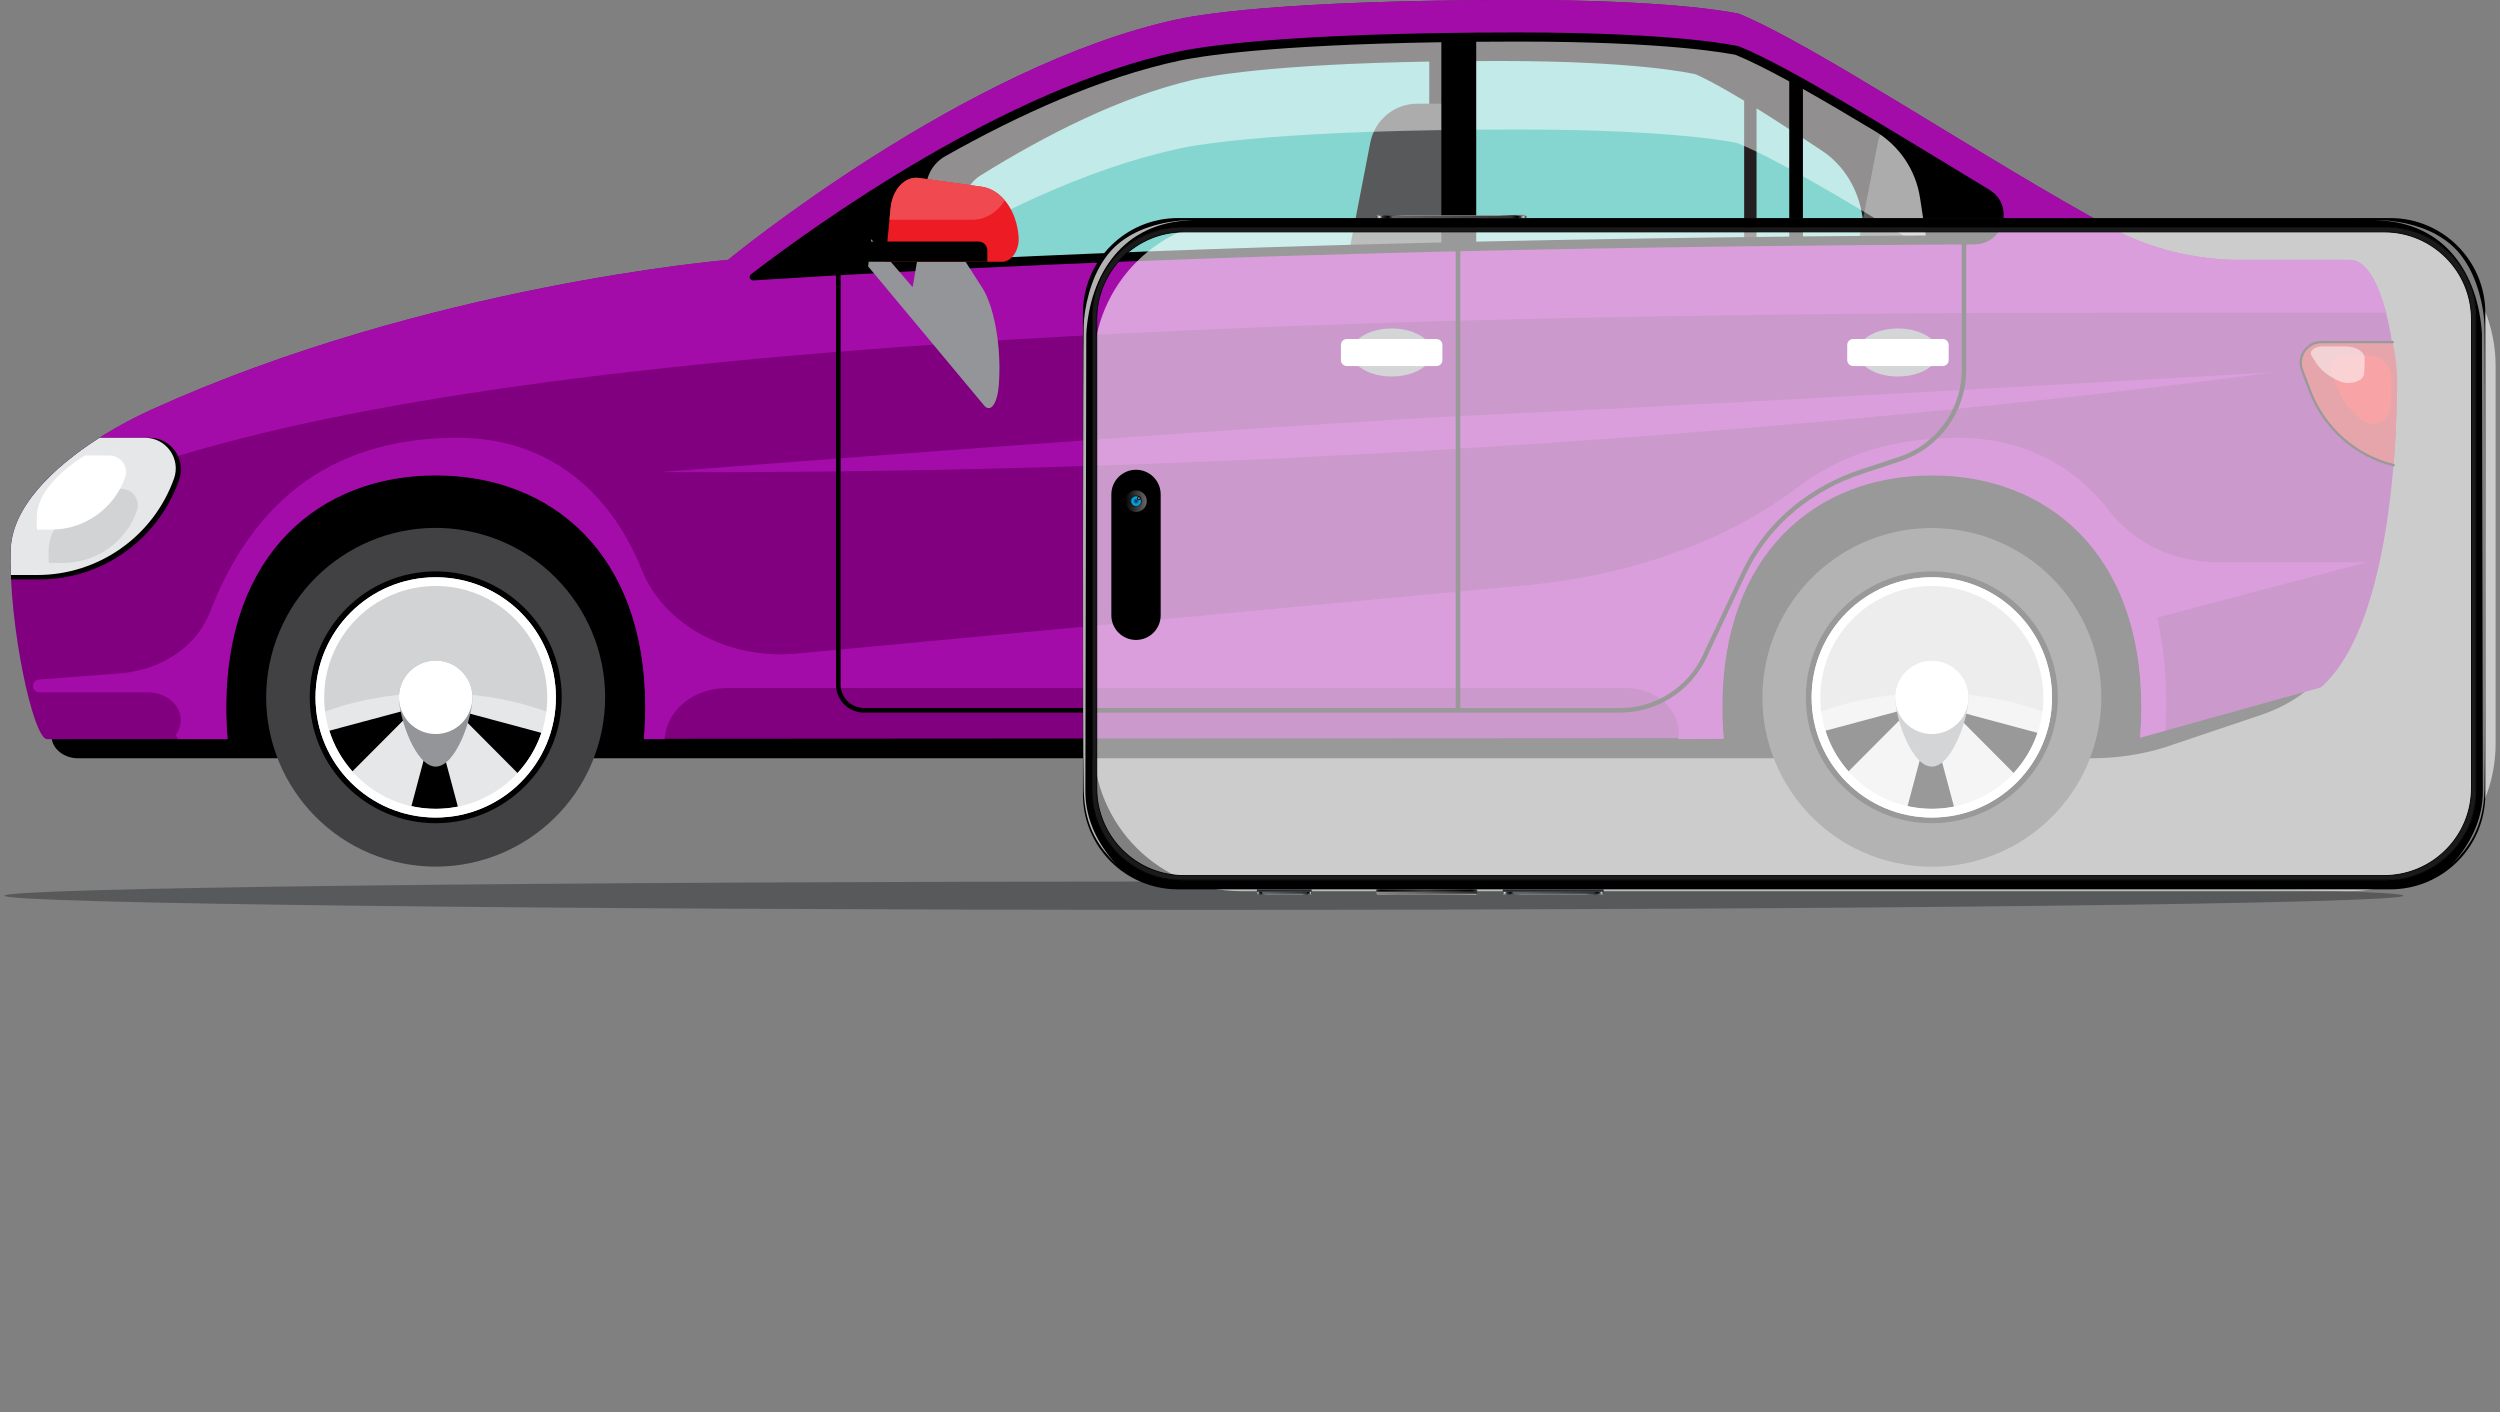 <svg width="285" height="161" viewBox="0 0 285 161" fill="none" xmlns="http://www.w3.org/2000/svg">
<rect x="0" y="0" width="285" height="161" fill="#808080" stroke="none"/>
<g clip-path="url(#clip0_2122_6253)">
<g style="mix-blend-mode:multiply">
<path d="M137.243 103.725C212.765 103.725 273.987 103.001 273.987 102.107C273.987 101.213 212.765 100.488 137.243 100.488C61.722 100.488 0.5 101.213 0.5 102.107C0.5 103.001 61.722 103.725 137.243 103.725Z" fill="#58595B"/>
</g>
<path d="M267.935 68.964C267.935 74.467 263.93 79.425 257.805 81.485L246.717 85.223C244.06 86.032 241.255 86.444 238.42 86.444H8.915C7.236 86.444 5.874 85.311 5.874 83.913V64.962C5.874 55.802 14.782 48.379 25.774 48.379H267.935V68.964Z" fill="black"/>
<path d="M68.403 84.184C70.998 73.842 64.713 63.356 54.365 60.763C44.016 58.169 33.523 64.45 30.927 74.791C28.332 85.132 34.617 95.618 44.965 98.212C55.314 100.806 65.807 94.525 68.403 84.184Z" fill="#414042"/>
<path d="M49.671 93.846C57.604 93.846 64.034 87.419 64.034 79.492C64.034 71.565 57.604 65.139 49.671 65.139C41.738 65.139 35.308 71.565 35.308 79.492C35.308 87.419 41.738 93.846 49.671 93.846Z" fill="black"/>
<path d="M49.671 65.809C42.102 65.809 35.97 71.944 35.97 79.507C35.97 87.07 42.102 93.206 49.671 93.206C57.239 93.206 63.371 87.07 63.371 79.507C63.371 71.944 57.239 65.809 49.671 65.809ZM51.776 80.876L61.715 83.546C61.141 85.268 60.198 86.82 58.998 88.122L51.783 80.876H51.776ZM59.16 71.076C60.338 72.4 61.251 73.968 61.796 75.704L51.901 78.36L59.16 71.076ZM52.439 67.111L49.803 76.991L47.145 67.052C47.963 66.89 48.802 66.802 49.671 66.802C50.62 66.802 51.548 66.912 52.439 67.111ZM40.181 87.931C39.003 86.607 38.09 85.04 37.545 83.303L47.44 80.648L40.181 87.931ZM37.634 75.461C38.208 73.739 39.15 72.187 40.35 70.885L47.565 78.132L37.634 75.461ZM46.902 91.896L49.538 82.016L52.196 91.955C51.379 92.117 50.539 92.205 49.671 92.205C48.721 92.205 47.793 92.095 46.902 91.896Z" fill="#E6E7E8"/>
<g style="mix-blend-mode:multiply">
<path d="M49.671 79C54.478 79 58.94 79.831 62.636 81.258C62.717 80.662 62.775 80.059 62.775 79.441C62.775 72.231 56.908 66.375 49.671 66.375C42.434 66.375 36.566 72.224 36.566 79.441C36.566 80.059 36.625 80.662 36.706 81.258C40.402 79.831 44.864 79 49.671 79Z" fill="#D1D3D4"/>
</g>
<path d="M49.671 65.809C42.102 65.809 35.97 71.937 35.97 79.5C35.97 87.063 42.102 93.191 49.671 93.191C57.239 93.191 63.371 87.063 63.371 79.5C63.371 71.937 57.239 65.809 49.671 65.809ZM49.671 92.213C42.647 92.213 36.956 86.526 36.956 79.507C36.956 72.489 42.647 66.802 49.671 66.802C56.694 66.802 62.385 72.489 62.385 79.507C62.385 86.526 56.694 92.213 49.671 92.213Z" fill="white"/>
<g style="mix-blend-mode:multiply">
<path d="M49.67 75.307C51.982 75.307 53.859 77.183 53.859 79.493C53.859 81.803 51.982 87.394 49.67 87.394C47.359 87.394 45.481 81.81 45.481 79.493C45.481 77.175 47.359 75.307 49.67 75.307Z" fill="#939598"/>
</g>
<path d="M49.67 83.679C51.984 83.679 53.859 81.805 53.859 79.493C53.859 77.181 51.984 75.307 49.67 75.307C47.357 75.307 45.481 77.181 45.481 79.493C45.481 81.805 47.357 83.679 49.67 83.679Z" fill="white"/>
<path d="M239.301 82.592C241.01 72.068 233.859 62.152 223.327 60.444C212.796 58.735 202.873 65.882 201.164 76.406C199.454 86.93 206.606 96.846 217.137 98.554C227.668 100.262 237.591 93.116 239.301 82.592Z" fill="#414042"/>
<path d="M220.229 93.846C228.161 93.846 234.592 87.419 234.592 79.492C234.592 71.565 228.161 65.139 220.229 65.139C212.296 65.139 205.865 71.565 205.865 79.492C205.865 87.419 212.296 93.846 220.229 93.846Z" fill="black"/>
<path d="M220.228 65.809C212.66 65.809 206.527 71.944 206.527 79.507C206.527 87.07 212.66 93.206 220.228 93.206C227.796 93.206 233.929 87.07 233.929 79.507C233.929 71.944 227.796 65.809 220.228 65.809ZM222.334 80.876L232.273 83.546C231.698 85.268 230.756 86.82 229.556 88.122L222.341 80.876H222.334ZM229.718 71.076C230.896 72.4 231.809 73.968 232.354 75.704L222.459 78.36L229.718 71.076ZM222.996 67.111L220.361 76.991L217.703 67.052C218.52 66.89 219.359 66.802 220.228 66.802C221.178 66.802 222.106 66.912 222.996 67.111ZM210.738 87.931C209.561 86.607 208.648 85.04 208.103 83.303L217.997 80.648L210.738 87.931ZM208.191 75.461C208.765 73.739 209.708 72.187 210.908 70.885L218.123 78.132L208.191 75.461ZM217.46 91.896L220.096 82.016L222.753 91.955C221.936 92.117 221.097 92.205 220.228 92.205C219.278 92.205 218.351 92.095 217.46 91.896Z" fill="#E6E7E8"/>
<g style="mix-blend-mode:multiply">
<path d="M220.229 79C225.036 79 229.497 79.831 233.193 81.258C233.274 80.662 233.333 80.059 233.333 79.441C233.333 72.231 227.465 66.375 220.229 66.375C212.992 66.375 207.124 72.224 207.124 79.441C207.124 80.059 207.183 80.662 207.264 81.258C210.96 79.831 215.421 79 220.229 79Z" fill="#D1D3D4"/>
</g>
<path d="M220.228 65.809C212.66 65.809 206.527 71.937 206.527 79.5C206.527 87.063 212.66 93.191 220.228 93.191C227.796 93.191 233.929 87.063 233.929 79.5C233.929 71.937 227.796 65.809 220.228 65.809ZM220.228 92.213C213.205 92.213 207.514 86.526 207.514 79.507C207.514 72.489 213.205 66.802 220.228 66.802C227.252 66.802 232.943 72.489 232.943 79.507C232.943 86.526 227.252 92.213 220.228 92.213Z" fill="white"/>
<g style="mix-blend-mode:multiply">
<path d="M220.228 75.307C222.54 75.307 224.417 77.183 224.417 79.493C224.417 81.803 222.54 87.394 220.228 87.394C217.916 87.394 216.039 81.81 216.039 79.493C216.039 77.175 217.916 75.307 220.228 75.307Z" fill="#939598"/>
</g>
<path d="M220.228 83.679C222.542 83.679 224.417 81.805 224.417 79.493C224.417 77.181 222.542 75.307 220.228 75.307C217.915 75.307 216.039 77.181 216.039 79.493C216.039 81.805 217.915 83.679 220.228 83.679Z" fill="white"/>
<path d="M267.935 29.627H255.434C250.214 29.627 245.105 28.369 240.695 25.985C226.626 18.392 206.778 5.04 198.238 1.574C198.238 1.574 191.723 0 173.052 0C145.71 0 136.316 1.758 134.342 2.178C110.062 7.328 82.999 29.627 82.999 29.627C82.999 29.627 48.729 32.452 17.307 46.68C10.247 49.873 1.214 56.097 1.214 62.88C1 71.216 3.768 84.267 5.373 84.267C5.373 84.267 13.17 84.267 25.936 84.252C25.84 83.06 25.781 81.861 25.781 80.647C25.781 63.093 36.478 54.191 49.671 54.191C62.864 54.191 73.561 63.093 73.561 80.647C73.561 81.846 73.51 83.038 73.406 84.223C112.705 84.201 161.185 84.164 196.486 84.142C196.39 82.987 196.339 81.817 196.339 80.647C196.339 63.093 207.036 54.191 220.229 54.191C233.421 54.191 244.119 63.093 244.119 80.647C244.119 81.802 244.067 82.957 243.979 84.098L264.57 78.367C273.243 70.848 273.191 46.018 273.191 46.018C273.191 37.462 271.02 29.634 267.942 29.634L267.935 29.627Z" fill="#800080"/>
<path d="M240.637 35.645H271.999C271.064 32.04 269.636 29.627 267.935 29.627H255.434C250.215 29.627 245.105 28.369 240.695 25.985C226.626 18.392 206.778 5.04 198.238 1.574C198.238 1.574 191.723 0 173.053 0C145.71 0 136.316 1.758 134.343 2.178C110.062 7.328 82.999 29.627 82.999 29.627C82.999 29.627 48.729 32.452 17.308 46.68C11.528 49.299 4.416 53.963 2.046 59.305C29.212 44.51 92.651 35.645 240.651 35.645H240.637Z" fill="#A30CA8"/>
<path d="M225.073 27.324C226.656 27.316 227.517 26.205 227.782 25.256C228.047 24.3 227.871 22.895 226.509 22.078C224.513 20.879 222.511 19.658 220.531 18.458C211.453 12.941 202.876 7.725 198.025 5.76C197.995 5.76 191.347 4.223 173.038 4.223C146.667 4.223 136.824 5.878 134.431 6.386C115.304 10.447 94.617 25.035 86.261 31.414C125.56 28.927 170.969 27.596 225.066 27.331L225.073 27.324Z" fill="#85D5D0"/>
<path d="M262.435 42.186L263.348 44.591C264.968 48.866 268.575 51.97 272.875 53.03C273.287 47.637 273.279 43.598 273.279 43.598C273.279 41.862 273.066 40.317 272.764 39H264.629C262.98 39 261.846 40.648 262.428 42.186H262.435Z" fill="#BE1E2D"/>
<path d="M265.814 42.531L266.389 44.039C267 45.65 268.06 46.996 269.4 47.96C270.673 48.88 272.47 47.96 272.536 46.393C272.617 44.591 272.617 43.421 272.617 43.421C272.617 43.259 272.617 43.105 272.61 42.95C272.558 41.604 271.476 40.537 270.128 40.537H267.198C266.168 40.537 265.454 41.567 265.822 42.531H265.814Z" fill="#ED1C24"/>
<path opacity="0.5" d="M263.525 40.566L264.033 41.368C264.578 42.229 265.52 42.95 266.713 43.458C267.847 43.95 269.444 43.458 269.503 42.619C269.577 41.655 269.57 41.03 269.57 41.03C269.57 40.941 269.57 40.861 269.562 40.78C269.518 40.066 268.554 39.492 267.361 39.492H264.755C263.834 39.492 263.201 40.044 263.525 40.559V40.566Z" fill="white"/>
<path d="M272.882 53.162C272.882 53.162 272.86 53.162 272.853 53.162C268.435 52.073 264.843 48.887 263.23 44.642L262.317 42.237C262.023 41.464 262.126 40.626 262.597 39.941C263.068 39.257 263.812 38.867 264.644 38.867H272.779C272.853 38.867 272.912 38.926 272.912 39C272.912 39.073 272.853 39.132 272.779 39.132H264.644C263.9 39.132 263.238 39.485 262.811 40.088C262.391 40.699 262.295 41.442 262.56 42.141L263.473 44.547C265.056 48.711 268.583 51.837 272.912 52.904C272.985 52.919 273.022 52.993 273.007 53.066C272.992 53.125 272.941 53.162 272.882 53.162Z" fill="black"/>
<path d="M75.232 53.823C75.232 53.823 142.691 48.504 171.16 47.201C199.637 45.907 259.079 42.441 259.079 42.441C259.079 42.441 176.527 54.213 75.232 53.823Z" fill="#A30CA8"/>
<path d="M269.871 64.087H252.74C247.778 64.087 243.257 61.865 240.541 58.333C236.499 53.066 230.624 49.91 223.174 49.91C215.723 49.91 209.723 51.918 205.137 55.405C196.803 61.74 186.135 65.426 175.048 66.617L91.098 74.482C83.206 75.335 75.711 71.341 73.149 64.94C69.497 55.817 62.283 49.902 52.145 49.902C36.994 49.902 28.498 57.988 23.911 69.84C22.424 73.687 18.382 76.417 13.634 76.77L4.439 77.462C3.496 77.535 3.555 78.926 4.49 78.926H16.866C19.627 78.926 21.644 81.456 20.039 83.796C20.186 84.061 20.149 84.002 20.297 84.259H25.943C25.84 83.06 25.789 81.854 25.789 80.64C25.789 63.086 36.486 54.184 49.679 54.184C62.871 54.184 73.569 63.086 73.569 80.64C73.569 81.854 73.51 83.06 73.414 84.259H75.763C75.954 81.008 79.039 78.44 82.852 78.44H185.362C188.992 78.44 191.789 81.147 191.325 84.201V84.259C191.325 84.259 193.262 84.252 196.493 84.237C196.398 83.046 196.339 81.846 196.339 80.64C196.339 63.086 207.036 54.184 220.229 54.184C233.422 54.184 244.119 63.086 244.119 80.64C244.119 81.795 244.067 82.95 243.979 84.09L246.865 83.288C247.13 78.683 246.799 74.342 245.923 70.399L269.871 64.079V64.087Z" fill="#A30CA8"/>
<path d="M20.415 54.722C21.239 52.375 19.524 49.91 17.065 49.91H11.337C6.015 53.302 1.222 57.944 1.222 62.88C1.2 63.881 1.214 64.948 1.266 66.051H4.527C11.654 66.051 18.015 61.52 20.415 54.722Z" fill="black"/>
<path d="M19.833 54.575C20.643 52.301 18.957 49.91 16.542 49.91H11.337C6.014 53.302 1.221 57.944 1.221 62.88C1.199 63.727 1.207 64.624 1.243 65.551H4.24C11.234 65.551 17.477 61.159 19.833 54.567V54.575Z" fill="#E6E7E8"/>
<path d="M15.6 58.246C16.041 57.017 15.129 55.723 13.826 55.723H11.013C8.135 57.554 5.543 60.063 5.543 62.734C5.528 63.19 5.543 63.675 5.558 64.176H7.178C10.962 64.176 14.334 61.8 15.607 58.239L15.6 58.246Z" fill="#D1D3D4"/>
<path d="M14.252 54.449C14.694 53.221 13.781 51.926 12.478 51.926H9.666C6.787 53.758 4.196 56.266 4.196 58.937C4.181 59.393 4.196 59.879 4.21 60.379H5.83C9.614 60.379 12.986 58.003 14.259 54.442L14.252 54.449Z" fill="white"/>
<path d="M198.031 5.752C198.031 5.752 191.354 4.215 173.044 4.215C146.673 4.215 136.83 5.87 134.437 6.378C118.594 9.74 101.691 20.327 91.597 27.485C91.568 28.434 91.575 29.81 91.627 31.082C98.157 30.693 104.849 30.332 111.725 30.001C111.254 29.42 110.879 28.728 110.68 27.934L109.922 24.917C109.443 23.012 110.194 20.989 111.755 20.018C119.257 15.339 127.789 11.027 136.005 9.1C137.897 8.658 145.009 7.327 162.936 7.018V28.191C164.136 28.162 165.329 28.132 166.536 28.103V6.974C167.913 6.959 169.348 6.952 170.843 6.952C186.465 6.952 192.671 8.32 193.349 8.482C194.829 9.151 196.699 10.196 198.834 11.483V27.544C199.305 27.544 199.776 27.536 200.247 27.529V12.352C202.529 13.772 205.062 15.427 207.734 17.2C210.208 18.84 211.887 21.614 212.328 24.763L212.696 27.404C215.148 27.382 217.622 27.367 220.103 27.352C220.92 24.844 221.185 21.128 220.728 18.561C220.662 18.524 220.603 18.48 220.537 18.443C211.46 12.925 202.883 7.709 198.031 5.745V5.752Z" fill="#231F20"/>
<path d="M164.681 11.815H161.596C158.968 11.815 156.715 13.676 156.215 16.251L153.852 28.434C157.407 28.338 161.008 28.243 164.652 28.154L167.221 14.904C167.53 13.301 166.308 11.815 164.674 11.815H164.681ZM220.537 18.45C218.513 17.222 216.51 16.008 214.574 14.838C214.353 15.28 214.169 15.743 214.073 16.251L211.909 27.419C215.458 27.389 219.043 27.367 222.672 27.345L223.99 20.547C222.842 19.848 221.686 19.149 220.545 18.458L220.537 18.45Z" fill="#58595B"/>
<path opacity="0.5" d="M134.438 16.927C136.823 16.419 146.666 14.764 173.045 14.764C191.354 14.764 198.009 16.301 198.031 16.301C202.405 18.074 209.796 22.481 217.858 27.374C220.25 27.359 222.643 27.344 225.08 27.329C226.663 27.322 227.524 26.211 227.789 25.262C228.054 24.306 227.877 22.901 226.515 22.084C224.52 20.885 222.518 19.663 220.537 18.464C211.46 12.947 202.883 7.73 198.031 5.766C198.002 5.766 191.354 4.229 173.045 4.229C146.674 4.229 136.83 5.884 134.438 6.391C115.311 10.453 94.624 25.041 86.268 31.42C91.774 31.074 97.406 30.75 103.164 30.449C112.432 24.835 123.682 19.229 134.438 16.941V16.927Z" fill="white"/>
<g style="mix-blend-mode:multiply">
<path d="M158.653 42.921C161.19 42.921 163.246 41.696 163.246 40.184C163.246 38.673 161.19 37.447 158.653 37.447C156.115 37.447 154.059 38.673 154.059 40.184C154.059 41.696 156.115 42.921 158.653 42.921Z" fill="#939598"/>
</g>
<path d="M163.755 38.647H153.544C153.169 38.647 152.866 38.95 152.866 39.323V41.052C152.866 41.426 153.169 41.729 153.544 41.729H163.755C164.129 41.729 164.432 41.426 164.432 41.052V39.323C164.432 38.95 164.129 38.647 163.755 38.647Z" fill="white"/>
<g style="mix-blend-mode:multiply">
<path d="M216.364 42.921C218.902 42.921 220.958 41.696 220.958 40.184C220.958 38.673 218.902 37.447 216.364 37.447C213.827 37.447 211.771 38.673 211.771 40.184C211.771 41.696 213.827 42.921 216.364 42.921Z" fill="#939598"/>
</g>
<path d="M221.473 38.647H211.262C210.888 38.647 210.585 38.95 210.585 39.323V41.052C210.585 41.426 210.888 41.729 211.262 41.729H221.473C221.848 41.729 222.151 41.426 222.151 41.052V39.323C222.151 38.95 221.848 38.647 221.473 38.647Z" fill="white"/>
<path d="M226.789 21.63C215.635 14.906 204.187 7.689 198.231 5.276C198.231 5.276 191.716 3.701 173.045 3.701C145.703 3.701 136.309 5.459 134.335 5.879C114.568 10.072 92.968 25.625 85.621 31.26C85.311 31.496 85.495 31.989 85.886 31.967C130.5 29.134 178.722 28.082 225.081 27.861C228.475 27.847 229.689 23.388 226.789 21.637V21.63ZM219.544 26.839C214.818 26.868 210.128 26.905 205.534 26.949V10.139C208.059 11.558 210.857 13.214 213.809 14.987C216.541 16.627 218.403 19.401 218.882 22.55L219.537 26.839H219.544ZM197.915 6.276C199.549 6.946 201.618 7.99 203.974 9.278V26.971C191.62 27.104 179.73 27.295 168.289 27.545V4.761C169.813 4.746 171.396 4.739 173.045 4.739C190.309 4.739 197.164 6.107 197.915 6.269V6.276ZM134.549 6.894C136.64 6.453 144.495 5.121 164.314 4.812V27.641C145.673 28.082 128.21 28.693 111.763 29.48C109.363 29.598 107.206 28.038 106.566 25.728L105.726 22.712C105.196 20.806 106.028 18.783 107.751 17.812C116.041 13.133 125.472 8.822 134.549 6.894Z" fill="black"/>
<path d="M223.903 26.684C223.756 26.684 223.638 26.801 223.638 26.948V42.163C223.638 46.687 220.752 50.675 216.452 52.095L212.153 53.514C206.388 55.42 201.728 59.238 199.048 64.27C198.857 64.631 198.673 64.991 198.504 65.359L194.094 74.747C192.393 78.374 188.697 80.721 184.685 80.721H166.478V27.758C166.478 27.611 166.361 27.493 166.213 27.493C166.066 27.493 165.948 27.611 165.948 27.758V80.713H98.512C97.032 80.713 95.832 79.514 95.832 78.035V29.487C95.832 29.34 95.714 29.222 95.567 29.222C95.42 29.222 95.302 29.34 95.302 29.487V78.043C95.302 79.808 96.737 81.243 98.504 81.243H184.67C188.881 81.243 192.761 78.778 194.55 74.967L198.96 65.58C199.129 65.219 199.306 64.866 199.49 64.52C202.111 59.606 206.661 55.876 212.3 54.015L216.6 52.595C221.113 51.101 224.146 46.915 224.146 42.163V26.948C224.146 26.801 224.028 26.684 223.881 26.684H223.903Z" fill="black"/>
<g style="mix-blend-mode:multiply">
<path d="M113.191 35.828C113.191 35.828 113.184 35.798 113.177 35.783C113.081 35.416 112.978 35.055 112.86 34.724C112.823 34.621 112.786 34.533 112.75 34.43C112.661 34.187 112.566 33.937 112.47 33.723C112.33 33.407 112.175 33.12 112.013 32.87C112.013 32.87 112.013 32.863 112.006 32.855L107.493 25.807C107.118 25.219 106.72 24.983 106.345 25.064C105.719 25.189 105.159 26.19 104.865 27.882L104.769 28.463L104.04 32.738L99.321 27.264L98.968 30.369L112.175 46.208C112.919 47.113 113.707 46.032 113.869 43.869C114.075 41.08 113.802 38.138 113.191 35.828Z" fill="#939598"/>
</g>
<path d="M114.2 29.84H100.934L101.53 23.727C101.736 21.593 103.164 20.07 104.755 20.291L111.925 21.291C114.149 21.6 115.901 23.977 116.122 26.978C116.232 28.516 115.341 29.848 114.2 29.848V29.84Z" fill="#ED1C24"/>
<path d="M98.968 27.537H111.55C112.109 27.537 112.558 27.986 112.558 28.545V29.84H98.968V27.537Z" fill="black"/>
<path d="M111.925 21.284L104.755 20.283C103.164 20.062 101.736 21.585 101.53 23.719L101.397 25.05H110.858C112.367 25.05 113.707 24.175 114.539 22.851C113.825 21.997 112.926 21.423 111.918 21.284H111.925Z" fill="#F14950"/>
<path opacity="0.6" d="M267.678 24.912H141.477C132.186 24.912 124.654 32.438 124.654 41.723V84.783C124.654 94.067 132.186 101.594 141.477 101.594H267.678C276.968 101.594 284.5 94.067 284.5 84.783V41.723C284.5 32.438 276.968 24.912 267.678 24.912Z" fill="white"/>
<path d="M123.454 35.689V90.557C123.454 96.538 128.306 101.387 134.291 101.387H272.492C278.478 101.387 283.329 96.538 283.329 90.557V35.689C283.329 29.708 278.478 24.859 272.492 24.859H134.291C128.306 24.859 123.454 29.708 123.454 35.689ZM272.109 25.911C277.719 25.911 282.269 30.458 282.269 36.064V90.175C282.269 95.781 277.719 100.327 272.109 100.327H134.667C129.057 100.327 124.507 95.781 124.507 90.175V36.064C124.507 30.458 129.057 25.911 134.667 25.911H272.102H272.109Z" fill="black"/>
<g style="mix-blend-mode:screen" opacity="0.7">
<path d="M127.194 98.496C125.221 96.288 123.69 93.441 123.734 90.094L123.837 38.065C124.249 31.297 127.952 25.338 135.83 25.11C136.698 25.11 129.226 24.646 125.95 29.48C124.301 31.775 123.579 35.174 123.542 37.212C123.476 40.552 123.41 84.635 123.542 90.035C123.653 94.559 125.479 96.686 127.194 98.503V98.496Z" fill="white"/>
</g>
<path d="M124.507 36.065V90.175C124.507 95.781 129.057 100.328 134.667 100.328H272.102C277.712 100.328 282.262 95.781 282.262 90.175V36.065C282.262 30.459 277.712 25.912 272.102 25.912H134.667C129.057 25.912 124.507 30.459 124.507 36.065ZM271.8 26.434C277.292 26.434 281.746 30.885 281.746 36.374V89.874C281.746 95.362 277.292 99.813 271.8 99.813H134.976C129.484 99.813 125.03 95.362 125.03 89.874V36.374C125.03 30.885 129.484 26.434 134.976 26.434H271.8Z" fill="#1A1A1A"/>
<path d="M282.32 36.065V90.176C282.32 95.804 277.741 100.38 272.102 100.38H134.666C129.034 100.38 124.455 95.804 124.455 90.176V36.065C124.455 30.437 129.034 25.861 134.666 25.861H272.102C277.734 25.861 282.32 30.437 282.32 36.065ZM124.558 90.176C124.558 95.745 129.093 100.277 134.666 100.277H272.102C277.675 100.277 282.217 95.745 282.217 90.176V36.065C282.217 30.496 277.682 25.964 272.102 25.964H134.666C129.093 25.964 124.558 30.496 124.558 36.065V90.176ZM281.798 36.374V89.874C281.798 95.385 277.314 99.865 271.8 99.865H134.976C129.461 99.865 124.978 95.385 124.978 89.874V36.374C124.978 30.864 129.461 26.384 134.976 26.384H271.8C277.314 26.384 281.798 30.864 281.798 36.374ZM125.081 89.874C125.081 95.326 129.52 99.762 134.976 99.762H271.8C277.255 99.762 281.695 95.326 281.695 89.874V36.374C281.695 30.923 277.255 26.487 271.8 26.487H134.976C129.52 26.487 125.081 30.923 125.081 36.374V89.874Z" fill="black"/>
<g style="mix-blend-mode:screen" opacity="0.5">
<path d="M279.582 98.496C281.555 96.288 283.087 93.441 283.043 90.094L282.94 38.065C282.527 31.297 278.824 25.338 270.947 25.11C270.078 25.11 277.55 24.646 280.827 29.48C282.476 31.775 283.197 35.174 283.234 37.212C283.3 40.552 283.367 84.635 283.234 90.035C283.124 94.559 281.298 96.686 279.582 98.503V98.496Z" fill="white"/>
</g>
<path d="M174.003 24.617H156.9V24.86H174.003V24.617Z" fill="url(#paint0_linear_2122_6253)"/>
<path d="M174.003 24.617H156.9L157.048 24.492C158.27 24.551 172.626 24.551 173.848 24.492L173.995 24.617H174.003Z" fill="url(#paint1_linear_2122_6253)"/>
<path d="M168.393 101.646H156.9V101.889H168.393V101.646Z" fill="url(#paint2_linear_2122_6253)"/>
<path d="M168.393 101.896H156.9L157.048 102.022C158.27 101.963 167.023 101.963 168.245 102.022L168.393 101.896Z" fill="url(#paint3_linear_2122_6253)"/>
<path d="M168.393 101.381H156.9V101.646H168.393V101.381Z" fill="url(#paint4_linear_2122_6253)"/>
<path d="M182.8 101.646H171.308V101.889H182.8V101.646Z" fill="url(#paint5_linear_2122_6253)"/>
<path d="M182.808 101.896H171.315L171.463 102.022C172.685 101.963 181.438 101.963 182.66 102.022L182.808 101.896Z" fill="url(#paint6_linear_2122_6253)"/>
<path d="M182.808 101.381H171.315V101.646H182.808V101.381Z" fill="url(#paint7_linear_2122_6253)"/>
<path d="M149.523 101.646H143.287V101.889H149.523V101.646Z" fill="url(#paint8_linear_2122_6253)"/>
<path d="M149.523 101.896H143.287L143.434 102.022C144.656 101.963 148.153 101.963 149.368 102.022L149.515 101.896H149.523Z" fill="url(#paint9_linear_2122_6253)"/>
<path d="M149.523 101.381H143.287V101.646H149.523V101.381Z" fill="url(#paint10_linear_2122_6253)"/>
<path d="M132.318 56.363V70.143C132.318 71.695 131.059 72.953 129.506 72.953C127.952 72.953 126.693 71.695 126.693 70.143V56.363C126.693 54.811 127.952 53.553 129.506 53.553C131.059 53.553 132.318 54.811 132.318 56.363Z" fill="black"/>
<path d="M129.506 58.364C130.185 58.364 130.735 57.813 130.735 57.135C130.735 56.456 130.185 55.906 129.506 55.906C128.827 55.906 128.276 56.456 128.276 57.135C128.276 57.813 128.827 58.364 129.506 58.364Z" fill="url(#paint11_linear_2122_6253)"/>
<path d="M129.506 57.833C129.892 57.833 130.205 57.52 130.205 57.135C130.205 56.748 129.892 56.435 129.506 56.435C129.12 56.435 128.807 56.748 128.807 57.135C128.807 57.52 129.12 57.833 129.506 57.833Z" fill="url(#paint12_linear_2122_6253)"/>
<path d="M129.513 56.523C129.852 56.523 130.124 56.796 130.124 57.134C130.124 57.472 129.852 57.745 129.513 57.745C129.175 57.745 128.902 57.472 128.902 57.134C128.902 56.796 129.175 56.523 129.513 56.523Z" fill="url(#paint13_linear_2122_6253)"/>
<path style="mix-blend-mode:multiply" d="M129.513 56.523C129.852 56.523 130.124 56.796 130.124 57.134C130.124 57.472 129.852 57.745 129.513 57.745C129.175 57.745 128.902 57.472 128.902 57.134C128.902 56.796 129.175 56.523 129.513 56.523Z" fill="url(#paint14_radial_2122_6253)"/>
<path style="mix-blend-mode:screen" d="M129.83 56.584C129.712 56.584 129.609 56.68 129.609 56.805C129.609 56.93 129.705 57.025 129.83 57.025C129.955 57.025 130.051 56.93 130.051 56.805C130.051 56.68 129.955 56.584 129.83 56.584Z" fill="url(#paint15_radial_2122_6253)"/>
</g>
<defs>
<linearGradient id="paint0_linear_2122_6253" x1="156.9" y1="24.742" x2="174.003" y2="24.742" gradientUnits="userSpaceOnUse">
<stop stop-color="#3B3B3B"/>
<stop offset="0.02" stop-color="#E6E6E6"/>
<stop offset="0.04" stop-color="#333333"/>
<stop offset="0.08"/>
<stop offset="0.11" stop-color="#666666"/>
<stop offset="0.9" stop-color="#313131"/>
<stop offset="0.94"/>
<stop offset="0.96" stop-color="#333333"/>
<stop offset="0.98" stop-color="#CCCCCC"/>
<stop offset="1" stop-color="#2C2C2C"/>
</linearGradient>
<linearGradient id="paint1_linear_2122_6253" x1="156.9" y1="24.558" x2="174.003" y2="24.558" gradientUnits="userSpaceOnUse">
<stop stop-color="#A0A0A0"/>
<stop offset="0.06" stop-color="#333333"/>
<stop offset="0.19" stop-color="#8A8A8A"/>
<stop offset="0.81" stop-color="#8A8A8A"/>
<stop offset="0.92" stop-color="#333333"/>
<stop offset="1" stop-color="#A0A0A0"/>
</linearGradient>
<linearGradient id="paint2_linear_2122_6253" x1="-769.265" y1="101.772" x2="168.393" y2="101.772" gradientUnits="userSpaceOnUse">
<stop stop-color="#3B3B3B"/>
<stop offset="0.02" stop-color="#E6E6E6"/>
<stop offset="0.04" stop-color="#333333"/>
<stop offset="0.08"/>
<stop offset="0.11" stop-color="#666666"/>
<stop offset="0.9" stop-color="#313131"/>
<stop offset="0.94"/>
<stop offset="0.96" stop-color="#333333"/>
<stop offset="0.98" stop-color="#CCCCCC"/>
<stop offset="1" stop-color="#2C2C2C"/>
</linearGradient>
<linearGradient id="paint3_linear_2122_6253" x1="-769.265" y1="101.955" x2="168.393" y2="101.955" gradientUnits="userSpaceOnUse">
<stop stop-color="#A0A0A0"/>
<stop offset="0.06" stop-color="#333333"/>
<stop offset="0.19" stop-color="#8A8A8A"/>
<stop offset="0.81" stop-color="#8A8A8A"/>
<stop offset="0.92" stop-color="#333333"/>
<stop offset="1" stop-color="#A0A0A0"/>
</linearGradient>
<linearGradient id="paint4_linear_2122_6253" x1="168.4" y1="101.513" x2="156.9" y2="101.513" gradientUnits="userSpaceOnUse">
<stop stop-color="#353540"/>
<stop offset="0.05"/>
<stop offset="0.52" stop-color="#333333"/>
<stop offset="0.96"/>
<stop offset="1" stop-color="#262C31"/>
</linearGradient>
<linearGradient id="paint5_linear_2122_6253" x1="171.308" y1="101.772" x2="182.807" y2="101.772" gradientUnits="userSpaceOnUse">
<stop stop-color="#3B3B3B"/>
<stop offset="0.02" stop-color="#E6E6E6"/>
<stop offset="0.04" stop-color="#333333"/>
<stop offset="0.08"/>
<stop offset="0.11" stop-color="#666666"/>
<stop offset="0.9" stop-color="#313131"/>
<stop offset="0.94"/>
<stop offset="0.96" stop-color="#333333"/>
<stop offset="0.98" stop-color="#CCCCCC"/>
<stop offset="1" stop-color="#2C2C2C"/>
</linearGradient>
<linearGradient id="paint6_linear_2122_6253" x1="171.315" y1="101.955" x2="182.808" y2="101.955" gradientUnits="userSpaceOnUse">
<stop stop-color="#A0A0A0"/>
<stop offset="0.06" stop-color="#333333"/>
<stop offset="0.19" stop-color="#8A8A8A"/>
<stop offset="0.81" stop-color="#8A8A8A"/>
<stop offset="0.92" stop-color="#333333"/>
<stop offset="1" stop-color="#A0A0A0"/>
</linearGradient>
<linearGradient id="paint7_linear_2122_6253" x1="182.808" y1="4920.07" x2="171.316" y2="4919.34" gradientUnits="userSpaceOnUse">
<stop stop-color="#353540"/>
<stop offset="0.05"/>
<stop offset="0.52" stop-color="#333333"/>
<stop offset="0.96"/>
<stop offset="1" stop-color="#262C31"/>
</linearGradient>
<linearGradient id="paint8_linear_2122_6253" x1="143.287" y1="101.772" x2="149.523" y2="101.772" gradientUnits="userSpaceOnUse">
<stop stop-color="#3B3B3B"/>
<stop offset="0.02" stop-color="#E6E6E6"/>
<stop offset="0.04" stop-color="#333333"/>
<stop offset="0.08"/>
<stop offset="0.11" stop-color="#666666"/>
<stop offset="0.9" stop-color="#313131"/>
<stop offset="0.94"/>
<stop offset="0.96" stop-color="#333333"/>
<stop offset="0.98" stop-color="#CCCCCC"/>
<stop offset="1" stop-color="#2C2C2C"/>
</linearGradient>
<linearGradient id="paint9_linear_2122_6253" x1="143.287" y1="101.955" x2="149.523" y2="101.955" gradientUnits="userSpaceOnUse">
<stop stop-color="#A0A0A0"/>
<stop offset="0.06" stop-color="#333333"/>
<stop offset="0.19" stop-color="#8A8A8A"/>
<stop offset="0.81" stop-color="#8A8A8A"/>
<stop offset="0.92" stop-color="#333333"/>
<stop offset="1" stop-color="#A0A0A0"/>
</linearGradient>
<linearGradient id="paint10_linear_2122_6253" x1="149.53" y1="4920.07" x2="143.295" y2="4919.34" gradientUnits="userSpaceOnUse">
<stop stop-color="#353540"/>
<stop offset="0.05"/>
<stop offset="0.52" stop-color="#333333"/>
<stop offset="0.96"/>
<stop offset="1" stop-color="#262C31"/>
</linearGradient>
<linearGradient id="paint11_linear_2122_6253" x1="130.662" y1="57.135" x2="128.247" y2="57.135" gradientUnits="userSpaceOnUse">
<stop stop-color="#666666"/>
<stop offset="1" stop-color="#010104"/>
</linearGradient>
<linearGradient id="paint12_linear_2122_6253" x1="128.851" y1="57.135" x2="130.235" y2="57.135" gradientUnits="userSpaceOnUse">
<stop stop-color="#0B131C"/>
<stop offset="1" stop-color="#354039"/>
</linearGradient>
<linearGradient id="paint13_linear_2122_6253" x1="129.948" y1="56.7" x2="129.08" y2="57.569" gradientUnits="userSpaceOnUse">
<stop stop-color="#231F20"/>
<stop offset="0.08" stop-color="#212226"/>
<stop offset="0.2" stop-color="#1F2C37"/>
<stop offset="0.33" stop-color="#1A3C53"/>
<stop offset="0.47" stop-color="#13537B"/>
<stop offset="0.62" stop-color="#0A70AE"/>
<stop offset="0.78" stop-color="#0095EE"/>
<stop offset="0.8" stop-color="#0387D6"/>
<stop offset="0.84" stop-color="#0D689F"/>
<stop offset="0.88" stop-color="#154D71"/>
<stop offset="0.91" stop-color="#1B394E"/>
<stop offset="0.95" stop-color="#1F2A34"/>
<stop offset="0.98" stop-color="#222225"/>
<stop offset="1" stop-color="#231F20"/>
</linearGradient>
<radialGradient id="paint14_radial_2122_6253" cx="0" cy="0" r="1" gradientUnits="userSpaceOnUse" gradientTransform="translate(129.513 57.134) rotate(-90) scale(0.611 0.611)">
<stop stop-color="#231F20"/>
<stop offset="0.2" stop-color="#165068"/>
<stop offset="0.38" stop-color="#0C78A1"/>
<stop offset="0.54" stop-color="#0594CB"/>
<stop offset="0.66" stop-color="#01A6E4"/>
<stop offset="0.73" stop-color="#00ADEE"/>
<stop offset="0.76" stop-color="#01A5E3"/>
<stop offset="0.81" stop-color="#0693C8"/>
<stop offset="0.87" stop-color="#0D749B"/>
<stop offset="0.94" stop-color="#184A5E"/>
<stop offset="1" stop-color="#231F20"/>
</radialGradient>
<radialGradient id="paint15_radial_2122_6253" cx="0" cy="0" r="1" gradientUnits="userSpaceOnUse" gradientTransform="translate(129.83 56.797) rotate(-90) scale(0.221 0.221)">
<stop stop-color="#CCCCCC"/>
<stop offset="0.02" stop-color="#C4C4C4"/>
<stop offset="0.22" stop-color="#898989"/>
<stop offset="0.41" stop-color="#585858"/>
<stop offset="0.59" stop-color="#313131"/>
<stop offset="0.75" stop-color="#161616"/>
<stop offset="0.89" stop-color="#050505"/>
<stop offset="1"/>
</radialGradient>
<clipPath id="clip0_2122_6253">
<rect width="284" height="161" fill="white" transform="translate(0.5)"/>
</clipPath>
</defs>
</svg>
